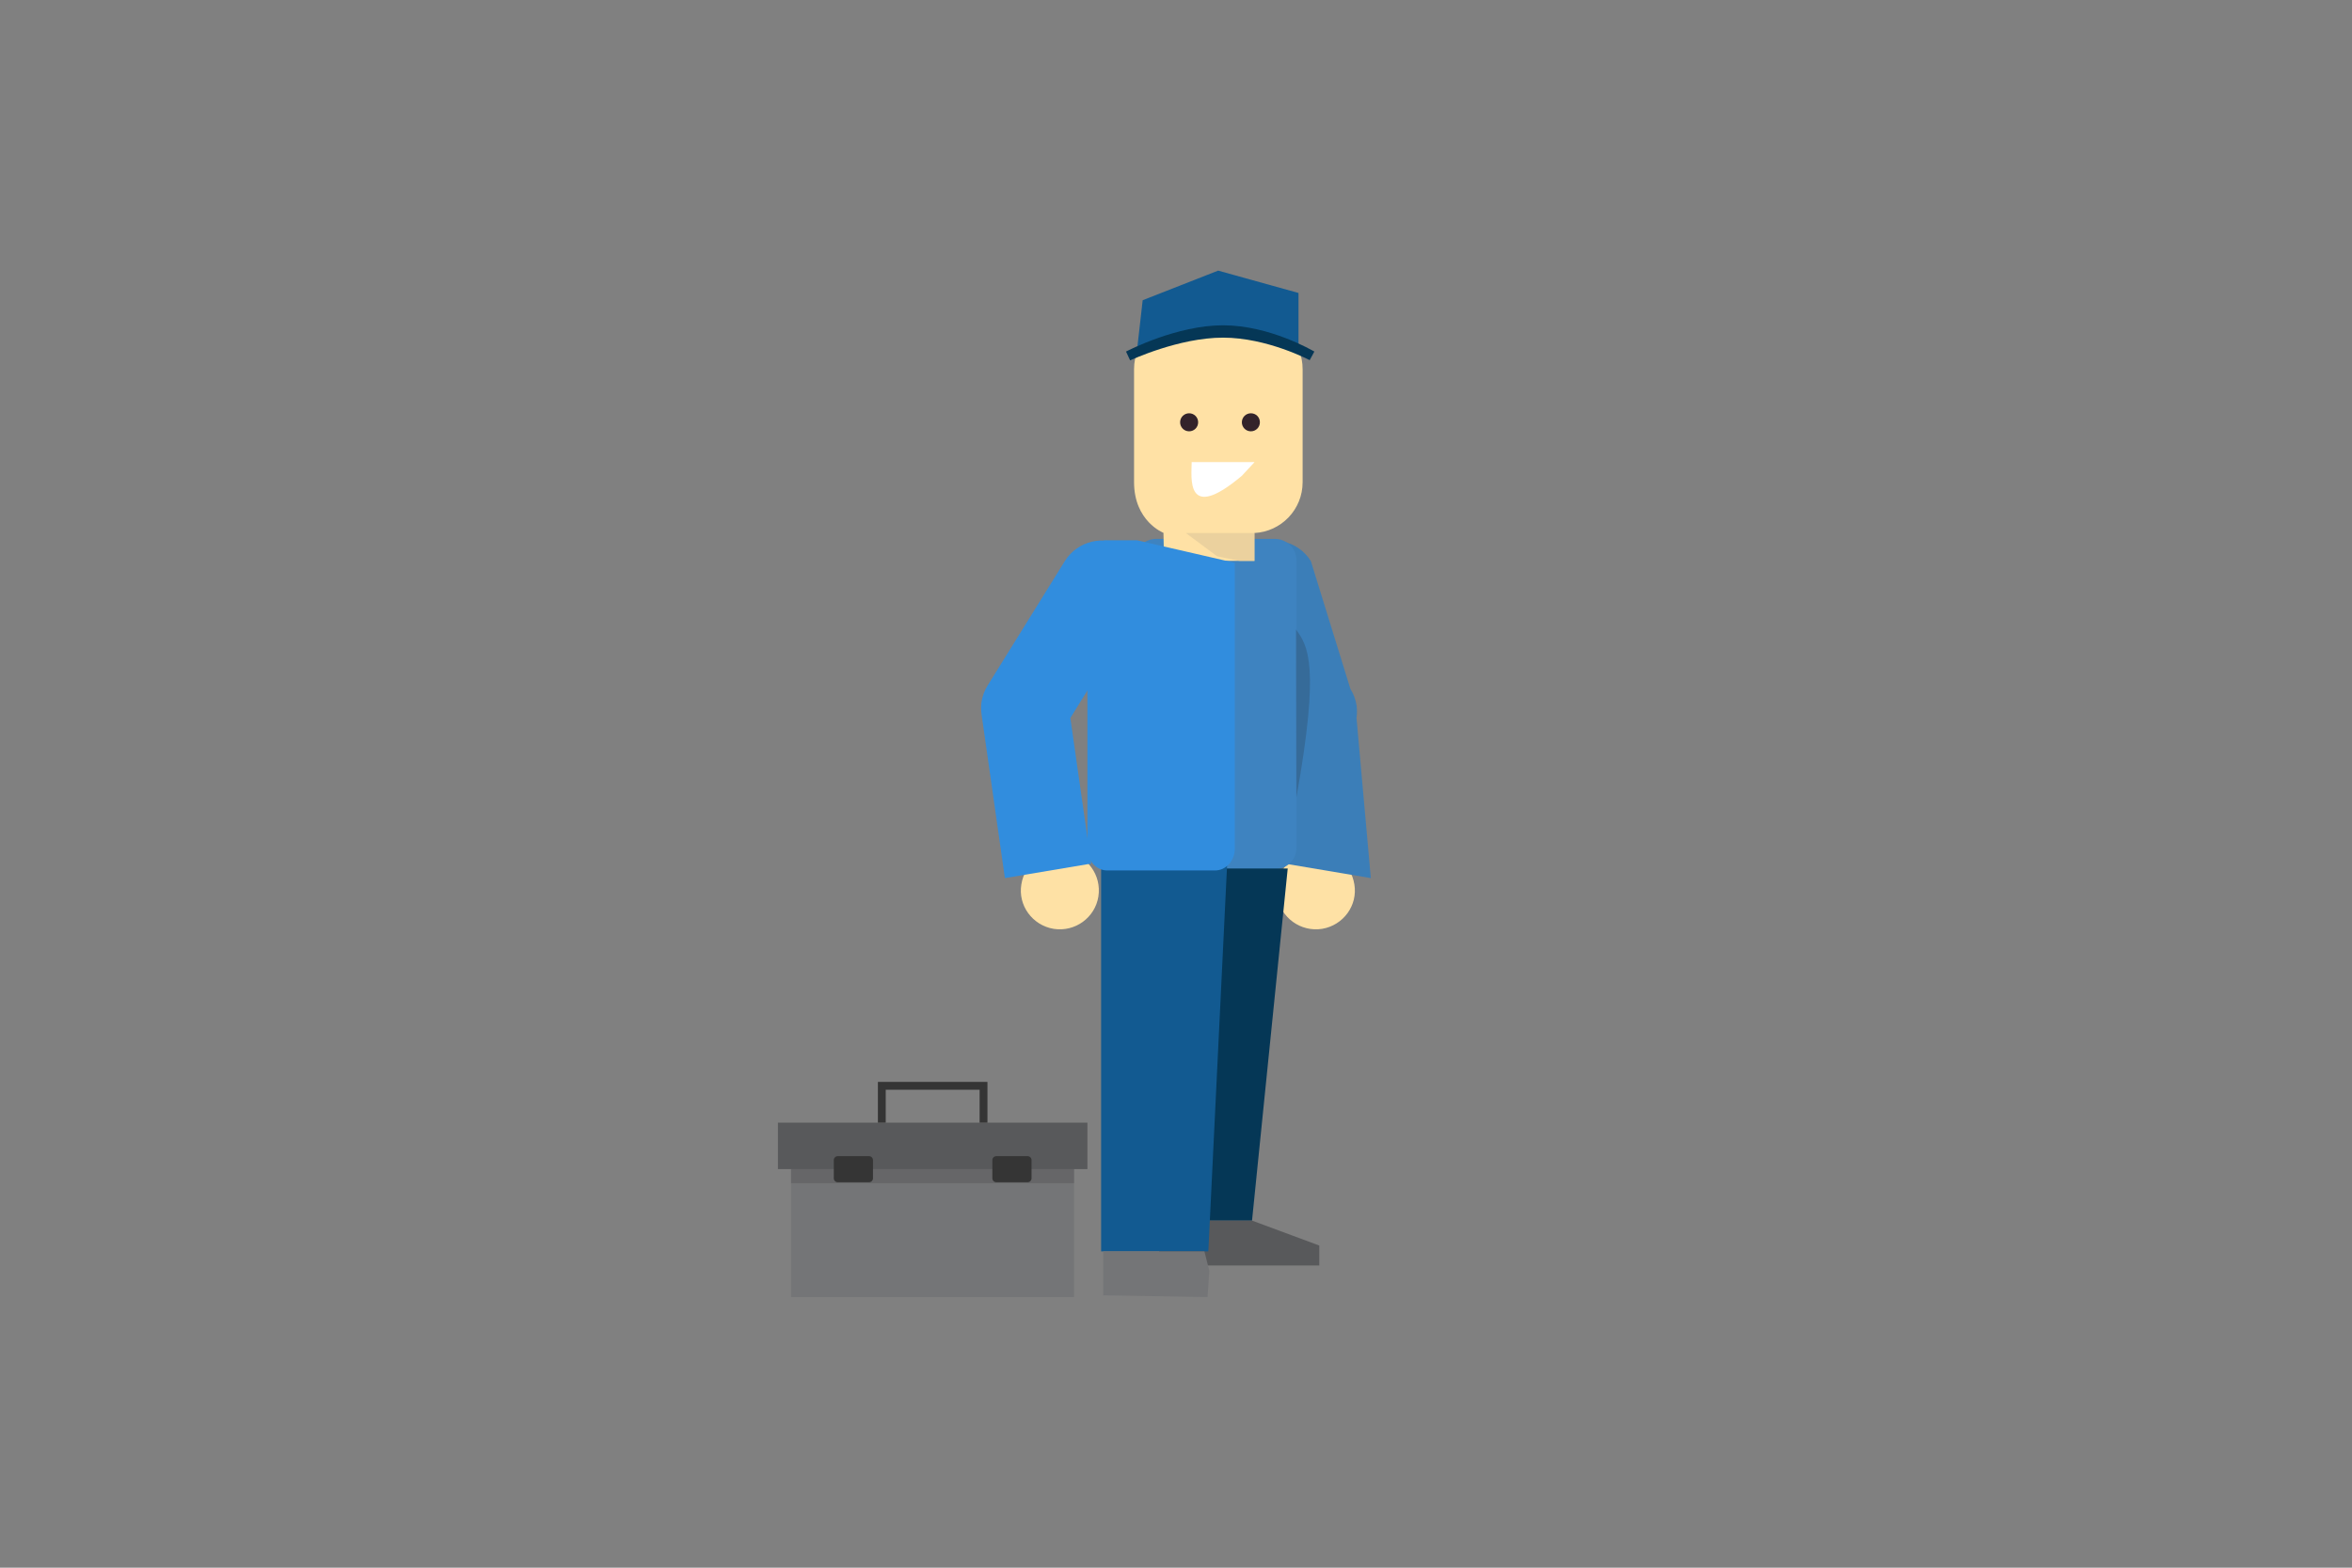<?xml version="1.0" encoding="utf-8"?>
<!-- Generator: Adobe Illustrator 25.1.0, SVG Export Plug-In . SVG Version: 6.00 Build 0)  -->
<svg version="1.1" id="Layer_1" xmlns="http://www.w3.org/2000/svg" xmlns:xlink="http://www.w3.org/1999/xlink" x="0px" y="0px"
	 viewBox="0 0 1200 800" style="enable-background:new 0 0 1200 800;" xml:space="preserve">
<rect x="0" y="0" width="1200" height="800" fill="#808080" stroke="none"/>
<style type="text/css">
	.st0{fill:#FEE1A5;}
	.st1{fill:#3B7EB8;}
	.st2{fill:#3E83C0;}
	.st3{fill:#FFE1A5;}
	.st4{opacity:0.61;fill:#DFC89B;}
	.st5{fill:#58595B;}
	.st6{fill:#053756;}
	.st7{fill:#125A91;}
	.st8{fill:#747577;}
	.st9{fill:#33232A;}
	.st10{fill:#FFFFFF;}
	.st11{fill:#318DDE;}
	.st12{opacity:0.2;fill:#231F20;enable-background:new    ;}
	.st13{opacity:0.5;fill:#58595B;}
	.st14{fill:#353535;}
</style>
<g id="Layer_2_1_">
</g>
<g id="Layer_1_1_">
</g>
<g id="Layer_3">
</g>
<g>
	<path class="st0" d="M674.5,474c-10.9,1.7-21.1-5.7-22.8-16.5c-1.7-10.9,5.7-21.1,16.5-22.8c10.9-1.7,21.1,5.7,22.8,16.6
		C692.8,462,685.4,472.2,674.5,474z"/>
	<g>
		<path class="st1" d="M699.4,448.1l-7.3-81.7c0.3-2.2,0.3-4.5,0-6.6c-0.5-2.9-1.5-5.7-3.1-8.2l-20.2-65.3
			c-6.5-10.4-20.3-13.6-30.7-7.2c-10.4,6.5-13.7,20.2-7.2,30.7l15.9,58.4l8.7,72.5L699.4,448.1z"/>
	</g>
	<path class="st2" d="M661.5,432.5c0,6.2-5,11.1-11.1,11.1h-60.5c-6.2,0-11.1-5-11.1-11.1V286.1c0-6.2,5-11.1,11.1-11.1h60.5
		c6.2,0,11.1,5,11.1,11.1V432.5z"/>
	<path class="st3" d="M638.7,162.4h-34.1c-14.4,0-26,11.6-26,26c0,0,0,37.5,0,57.6s15,25.9,15,25.9l0.3,14.3h46.1V272
		c13.7-0.7,24.6-12,24.6-25.9v-57.6C664.7,174.1,653.1,162.4,638.7,162.4z"/>
	<polygon class="st4" points="640.1,272 605,272 621,283.9 632.6,286.3 640.1,286.3 	"/>
	<polygon class="st5" points="591.4,622.8 591.4,645.8 673.1,645.8 673.1,635.6 638.6,622.8 	"/>
	<polygon class="st6" points="638.8,622.8 589.1,622.8 589.1,443.2 657,443.2 	"/>
	<polygon class="st7" points="616.5,638.6 561.8,638.6 561.8,440.8 626.1,440.8 	"/>
	<polygon class="st8" points="562.9,638.6 562.9,661 616.1,661.9 617,648.5 614.5,638.6 	"/>
	<path class="st9" d="M611.3,215.5c0,2.6-2.1,4.6-4.6,4.6c-2.6,0-4.6-2.1-4.6-4.6c0-2.6,2.1-4.6,4.6-4.6
		C609.2,210.9,611.3,212.9,611.3,215.5z"/>
	<path class="st9" d="M642.8,215.5c0,2.6-2.1,4.6-4.6,4.6c-2.6,0-4.6-2.1-4.6-4.6c0-2.6,2.1-4.6,4.6-4.6
		C640.8,210.9,642.8,212.9,642.8,215.5z"/>
	<path class="st10" d="M640.1,235.8l-6.5,7c-29.1,24.5-25.6,0.4-25.6-7H640.1z"/>
	<path class="st11" d="M630,287.2v145.9c0,6.2-4.5,11.1-10.1,11.1h-55c-5.6,0-10.1-5-10.1-11.1V286.8c0-6.1,4.6-11.1,10.1-11.1h15.2
		L630,287.2z"/>
	<path class="st0" d="M537.6,474c10.9,1.7,21.1-5.7,22.8-16.5c1.7-10.9-5.7-21.1-16.5-22.8c-10.9-1.7-21.1,5.7-22.8,16.6
		C519.3,462,526.7,472.2,537.6,474z"/>
	<g>
		<path class="st11" d="M512.7,448.1l-11.9-83.5c-0.3-2.2-0.3-4.5,0-6.6c0.5-2.9,1.5-5.7,3.1-8.2l39.4-63.5
			c6.5-10.4,20.3-13.6,30.7-7.2c10.4,6.5,13.7,20.2,7.2,30.7l-35.1,56.6l10.6,74.3L512.7,448.1z"/>
	</g>
	<path class="st12" d="M661.2,321.2c6.1,8.4,12.4,17.9,0.2,85.9"/>
	<polygon class="st7" points="662.5,149.5 621.5,138.1 583,153.2 580.2,177.9 623,167.8 662.5,177.9 	"/>
	<path class="st6" d="M576.6,183.9l-2.1-4.5c1-0.5,25.8-13.4,49.5-13.4c23.8,0,45.6,12.9,46.6,13.4l-2.4,4.4
		c-0.2-0.1-21.7-11.5-44.2-11.5C601.4,172.3,576.9,183.8,576.6,183.9z"/>
</g>
<rect x="403.6" y="587.7" class="st8" width="144.4" height="74.2"/>
<rect x="396.9" y="572.9" class="st5" width="157.9" height="23.7"/>
<rect x="403.6" y="596.6" class="st13" width="144.4" height="7.2"/>
<polygon class="st14" points="503.8,572.9 499.8,572.9 499.8,556.1 451.9,556.1 451.9,572.9 447.9,572.9 447.9,552.1 503.8,552.1 
	"/>
<g>
	<path class="st14" d="M443.4,603.3h-16c-1.1,0-2-0.9-2-2v-9.3c0-1.1,0.9-2,2-2h16c1.1,0,2,0.9,2,2v9.3
		C445.4,602.4,444.5,603.3,443.4,603.3z"/>
	<path class="st14" d="M524.3,603.3h-16c-1.1,0-2-0.9-2-2v-9.3c0-1.1,0.9-2,2-2h16c1.1,0,2,0.9,2,2v9.3
		C526.3,602.4,525.4,603.3,524.3,603.3z"/>
</g>
</svg>
